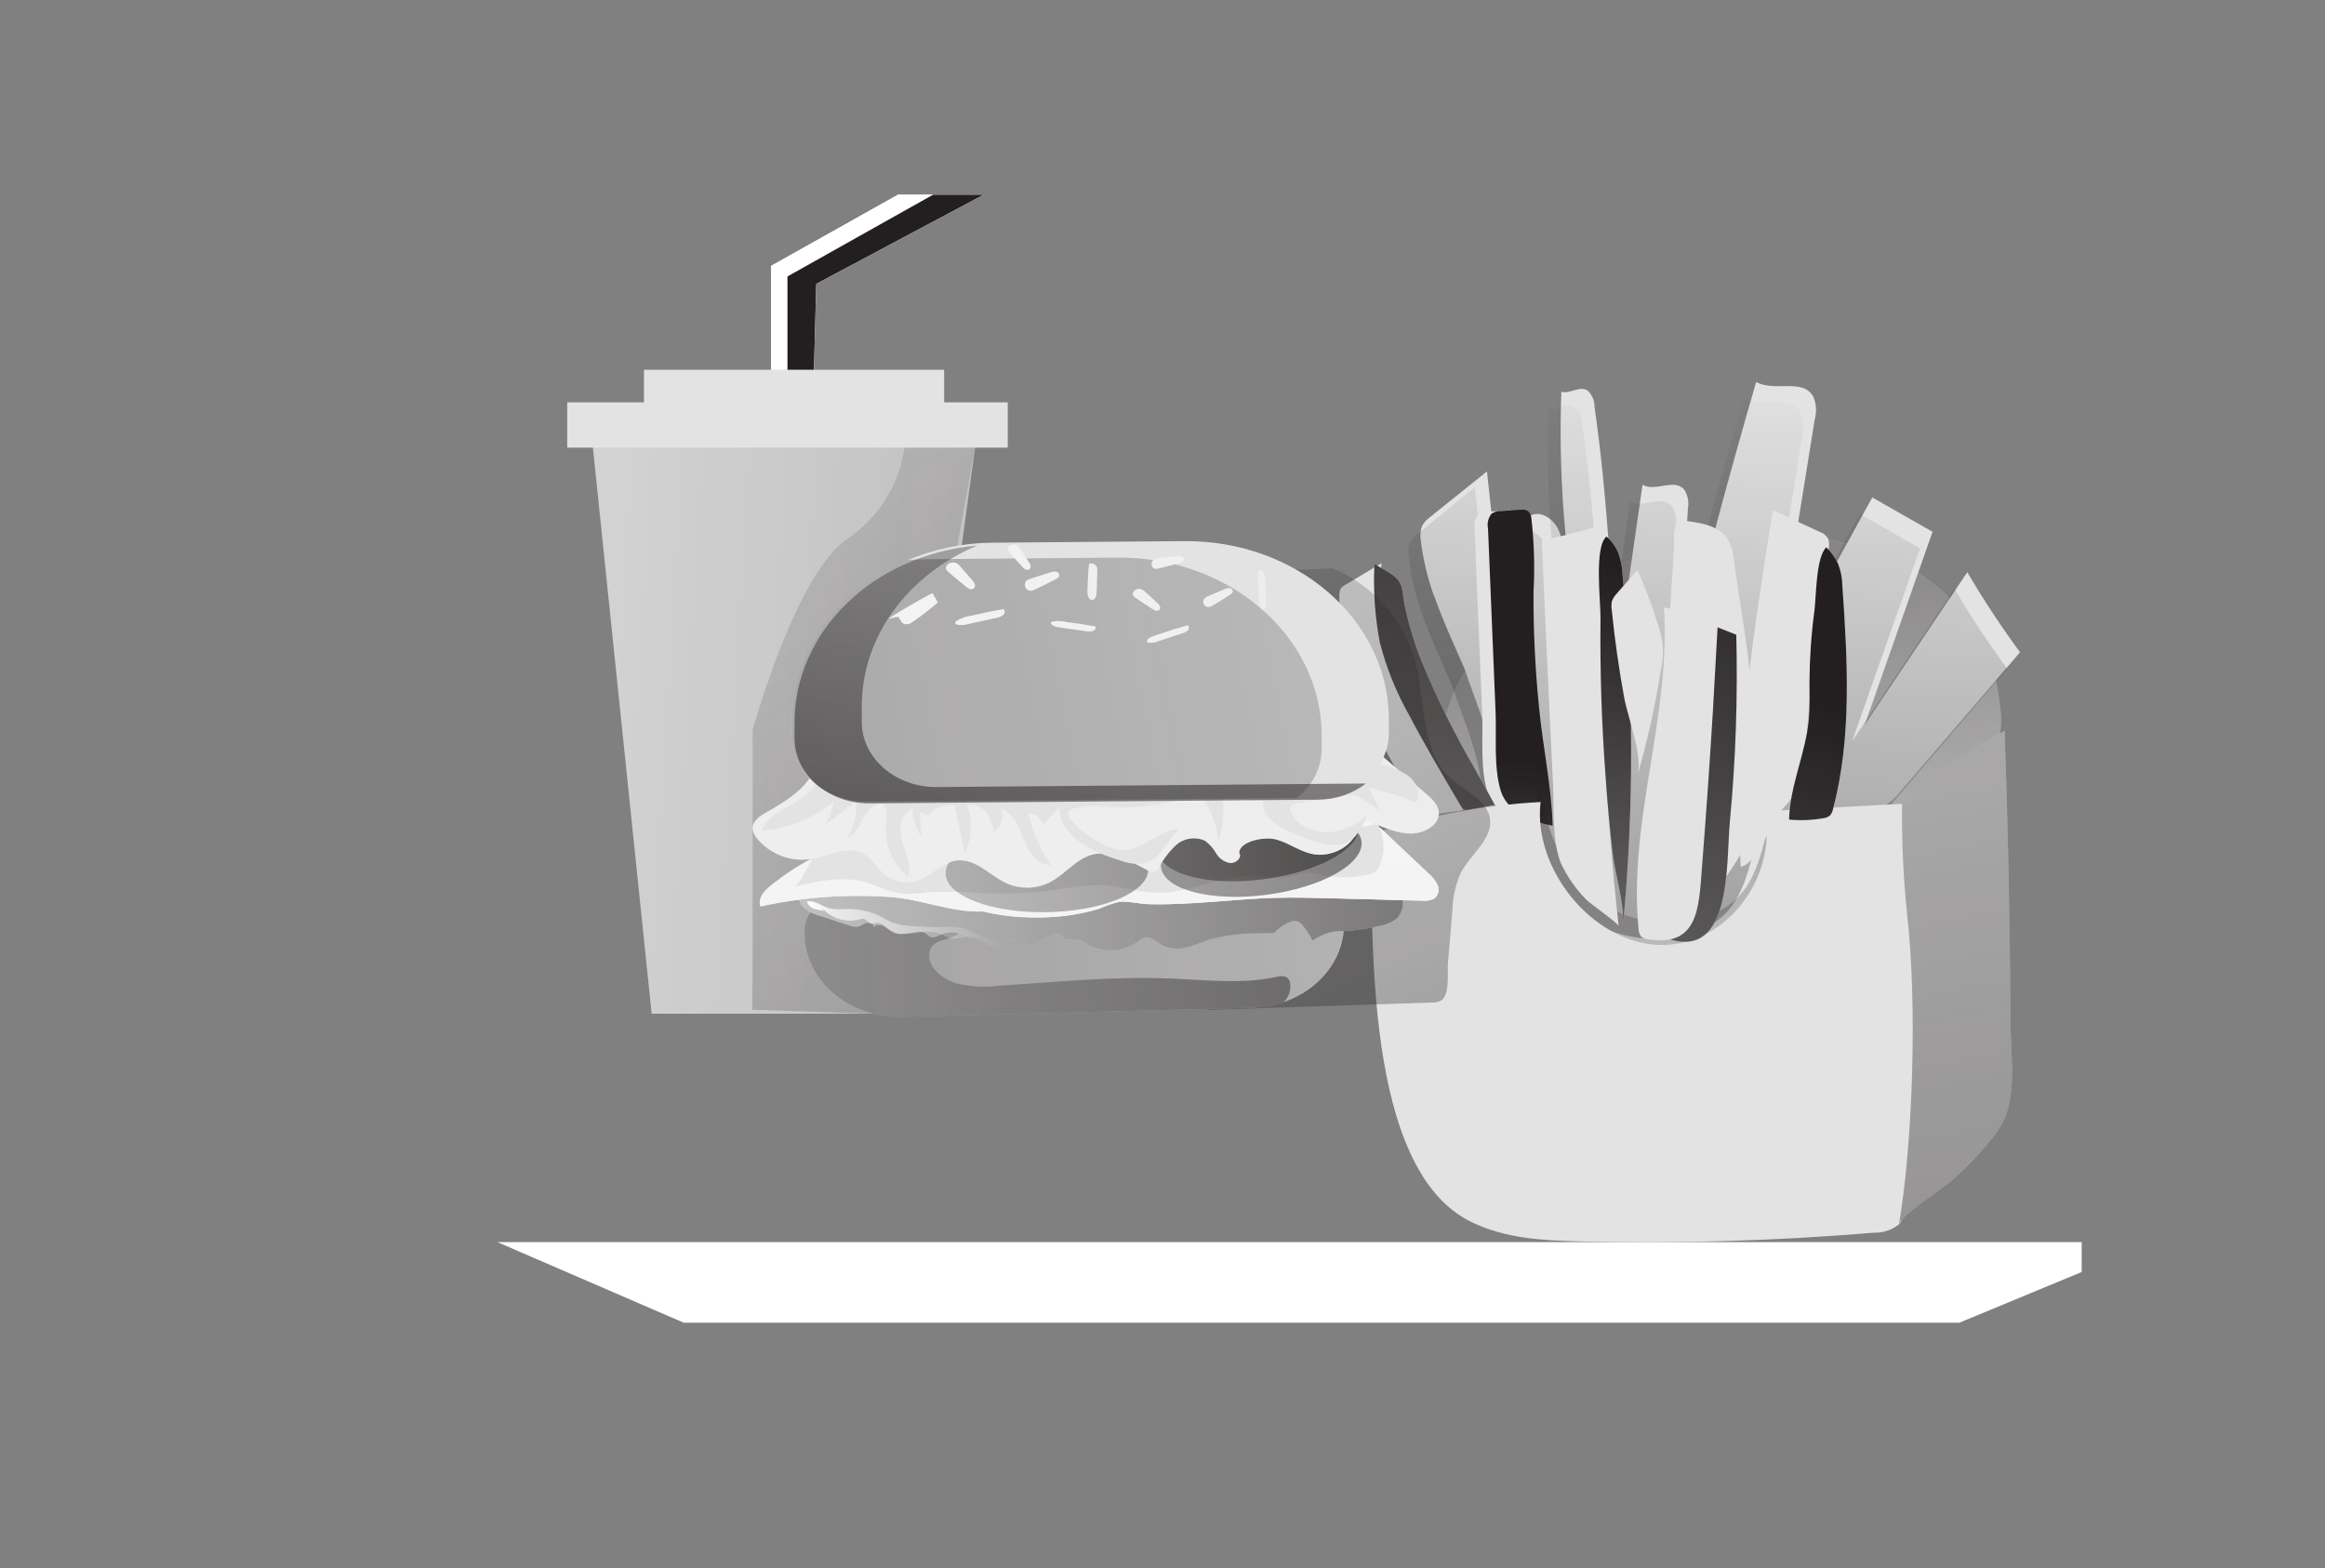 <svg width="430" height="290" viewBox="0 0 430 290" fill="none" xmlns="http://www.w3.org/2000/svg">
<rect x="0" y="0" width="430" height="290" fill="#808080" stroke="none"/>
<g clip-path="url(#clip0_590_6938)">
<path d="M398.323 229.726L375.55 239.166L362.371 244.626H126.456L113.823 239.166L92 229.726H398.323Z" fill="white"/>
<path d="M266.842 133.596C267.665 131.696 268.172 129.607 269.051 127.748C271.528 122.003 276.246 117.801 281.177 114.296C295.496 103.882 312.887 98.541 330.586 99.126C338.248 99.269 345.768 101.176 352.567 104.697C359.683 108.448 365.201 114.66 368.09 122.169C368.992 124.844 369.594 127.613 369.871 130.422C370.251 132.796 370.132 135.226 369.515 137.552C369.055 138.818 368.462 140.029 367.734 141.152L351.625 168.381C348.776 173.224 345.784 178.193 341.209 181.224C336.633 184.255 330.665 185.07 325.251 186.66C319.837 188.259 314.85 190.649 309.293 190.221C304.56 189.865 300.064 187.499 295.583 185.529C285.064 180.931 273.254 177.909 265.528 168.919C262.694 165.635 260.526 161.782 258.024 158.284C256.56 156.211 254.977 154.296 255.365 151.74C255.887 148.456 258.982 145.426 260.842 142.98C263.225 140.116 265.243 136.959 266.842 133.596Z" fill="#E3E3E3"/>
<path d="M266.842 133.596C267.665 131.696 268.172 129.607 269.051 127.748C271.528 122.003 276.246 117.801 281.177 114.296C295.496 103.882 312.887 98.541 330.586 99.126C338.248 99.269 345.768 101.176 352.567 104.697C359.683 108.448 365.201 114.66 368.09 122.169C368.992 124.844 369.594 127.613 369.871 130.422C370.251 132.796 370.132 135.226 369.515 137.552C369.055 138.818 368.462 140.029 367.734 141.152L351.625 168.381C348.776 173.224 345.784 178.193 341.209 181.224C336.633 184.255 330.665 185.07 325.251 186.66C319.837 188.259 314.85 190.649 309.293 190.221C304.56 189.865 300.064 187.499 295.583 185.529C285.064 180.931 273.254 177.909 265.528 168.919C262.694 165.635 260.526 161.782 258.024 158.284C256.56 156.211 254.977 154.296 255.365 151.74C255.887 148.456 258.982 145.426 260.842 142.98C263.225 140.116 265.243 136.959 266.842 133.596Z" fill="url(#paint0_linear_590_6938)"/>
<path d="M265.234 110.181C266.833 114.755 268.914 119.21 270.846 123.649C272.738 129.276 274.835 133.936 275.983 139.776C276.434 142.126 276.276 143.353 278.413 144.706C280.954 146.304 284.049 144.31 285.062 148.219C286.764 154.692 289.265 161.434 294.371 165.715C298.352 168.912 303.323 170.629 308.429 170.566C313.495 170.566 318.679 169.141 321.956 165.367C324.442 162.495 325.59 158.601 326.532 154.732C326.642 153.893 326.999 153.11 327.569 152.484C328.186 152.049 328.914 151.812 329.666 151.796L344.524 149.984C346.059 149.905 347.555 149.509 348.925 148.813C349.882 148.156 350.729 147.349 351.442 146.431L373.597 120.627C370.091 115.863 366.838 110.925 363.845 105.829L344.864 134.079L357.418 98.351L346.273 91.997L327.917 125.359L335.642 77.493C336.014 76.124 335.919 74.675 335.373 73.37C333.434 69.849 328.194 72.563 324.798 70.632C319.534 88.737 314.658 107.008 310.17 125.422L312.181 93.991C312.395 92.804 312.149 91.578 311.5 90.565C309.648 88.373 306.181 91.032 303.782 89.663L298.891 123.61C298.052 107.483 297.205 91.325 294.901 75.237C294.925 74.074 294.434 72.95 293.556 72.183C292.067 71.32 290.389 72.911 288.767 72.452C288.118 89.876 289.772 107.317 293.698 124.306C291.64 117.406 290.207 110.332 289.416 103.178C289.337 101.271 288.885 99.396 288.086 97.663C287.152 95.985 285.236 94.656 283.55 95.162C281.326 95.827 280.97 98.882 280.994 101.358L281.191 130.011C278.532 115.784 276.474 101.509 275.009 87.186L264.513 95.606C263.88 96.049 263.366 96.626 262.994 97.307C262.693 98.161 262.622 99.079 262.78 99.966C263.192 103.455 264.007 106.882 265.202 110.189L265.234 110.181Z" fill="#E3E3E3"/>
<path d="M262.907 113.251C264.506 117.824 266.587 122.279 268.519 126.719C270.411 132.345 272.508 137.006 273.656 142.846C274.107 145.196 273.949 146.422 276.086 147.775C278.627 149.374 281.722 147.364 282.735 151.289C284.421 157.762 286.938 164.504 292.044 168.785C296.033 171.973 300.996 173.675 306.102 173.596C311.152 173.596 316.352 172.171 319.629 168.397C322.107 165.524 323.263 161.631 324.205 157.762C324.315 156.931 324.68 156.147 325.242 155.53C325.851 155.095 326.579 154.858 327.331 154.842L342.189 153.03C343.724 152.95 345.228 152.555 346.606 151.858C347.563 151.202 348.41 150.395 349.123 149.477L371.215 123.656C367.708 118.901 364.455 113.963 361.463 108.859L342.537 137.109L355.107 101.421L343.962 95.051L325.598 128.42L333.339 80.554C333.711 79.185 333.608 77.737 333.062 76.431C331.131 72.91 325.891 75.624 322.503 73.693C317.239 91.798 312.363 110.07 307.875 128.483L309.87 97.053C310.091 95.866 309.854 94.639 309.189 93.626C307.352 91.434 303.87 94.093 301.487 92.724L296.595 126.671C295.756 110.544 294.909 94.386 292.606 78.299C292.606 77.128 292.083 76.012 291.181 75.252C289.693 74.39 288.015 75.98 286.392 75.521C285.743 92.946 287.397 110.378 291.316 127.376C289.313 120.428 287.92 113.314 287.168 106.113C287.081 104.206 286.63 102.331 285.838 100.598C284.904 98.92 282.988 97.591 281.302 98.097C279.078 98.762 278.722 101.816 278.738 104.293L278.936 132.93C276.276 118.75 274.218 104.475 272.762 90.121L262.281 98.659C261.64 99.094 261.118 99.68 260.754 100.36C260.461 101.215 260.397 102.133 260.556 103.019C260.952 106.509 261.751 109.935 262.923 113.243L262.907 113.251Z" fill="url(#paint1_linear_590_6938)"/>
<path d="M272.73 97.804C272.556 96.863 272.802 95.897 273.395 95.145C273.91 94.789 274.535 94.607 275.16 94.639L278.762 94.41C279.284 94.315 279.823 94.433 280.25 94.742C280.559 95.114 280.741 95.581 280.757 96.071C281.263 100.518 281.398 104.997 281.152 109.46C281.105 116.622 281.437 123.783 282.15 130.905C282.839 138.137 284.493 145.647 284.675 152.832C281.034 152.167 276.379 150.489 275.058 146.359C273.728 141.975 274.313 136.444 274.123 131.973L272.715 97.804H272.73Z" fill="#E3E3E3"/>
<path d="M275.185 97.67C275.018 96.729 275.256 95.763 275.85 95.012C276.372 94.656 276.989 94.474 277.615 94.505L281.232 94.276C281.754 94.181 282.285 94.307 282.712 94.624C283.029 94.996 283.211 95.463 283.235 95.953C283.733 100.4 283.868 104.879 283.623 109.342C283.575 116.496 283.915 123.657 284.636 130.779C285.316 138.011 286.963 145.521 287.153 152.706C283.512 152.041 278.857 150.363 277.551 146.241C276.222 141.857 276.791 136.31 276.609 131.839L275.2 97.67H275.185Z" fill="url(#paint2_linear_590_6938)"/>
<path d="M253.562 154.336C263.694 150.909 274.245 148.891 284.923 148.33C283.498 160.816 294.564 174.253 306.683 174.759C318.802 175.266 328.831 162.684 326.393 150.039L357.445 148.353C360.184 156.235 359.306 164.63 358.403 172.654L352.815 221.676C352.815 223.393 352.253 225.062 351.216 226.439C349.894 227.492 348.24 228.038 346.546 227.982C328.443 229.494 310.269 230.032 292.111 229.589C285.343 229.415 278.345 229.066 272.029 225.957C252.161 216.184 253.902 172.67 253.554 154.336H253.562Z" fill="#E3E3E3"/>
<path d="M351.215 226.415C353.779 211.341 354.602 185.821 352.742 169.402C352.022 162.502 351.697 155.57 351.785 148.638C357.634 143.51 363.99 138.984 370.75 135.13C371.368 152.919 371.732 170.692 371.827 188.448C371.827 195.934 373.465 203.99 369.064 209.719C366.721 212.757 364.101 215.567 361.244 218.122C359.597 219.681 351.777 224.532 351.215 226.415Z" fill="#E3E3E3"/>
<path d="M351.215 226.415C353.779 211.341 354.602 185.821 352.742 169.402C352.022 162.502 351.697 155.57 351.785 148.638C357.634 143.51 363.99 138.984 370.75 135.13C371.368 152.919 371.732 170.692 371.827 188.448C371.827 195.934 373.465 203.99 369.064 209.719C366.721 212.757 364.101 215.567 361.244 218.122C359.597 219.681 351.777 224.532 351.215 226.415Z" fill="url(#paint3_linear_590_6938)"/>
<path d="M320.689 103.596C320.594 102.322 320.254 101.072 319.692 99.925C318.244 97.44 315.077 96.783 312.418 96.427C311.784 96.277 311.12 96.332 310.526 96.601C309.726 97.092 309.592 98.247 309.584 99.26C309.616 103.984 309.996 108.7 310.716 113.369C312.441 126.291 314.563 139.189 316.684 152.072C317.08 155.49 317.974 158.83 319.344 161.987C321.695 158.687 323.642 155.11 325.146 151.352C325.922 149.571 326.42 147.688 326.626 145.757C327.093 139.909 324.243 133.642 323.871 127.676C323.349 119.676 321.726 111.549 320.689 103.596Z" fill="#E3E3E3"/>
<path d="M338.153 101.644C338.375 100.94 338.335 100.18 338.05 99.5C337.662 98.962 337.124 98.558 336.491 98.345L327.871 94.356C324.562 115.413 320.731 138.511 321.942 160.288C325.037 159.813 327.633 151.956 329.858 149.376C332.525 146.622 334.013 142.943 334.006 139.113C334.623 126.555 336.008 114.036 338.153 101.644Z" fill="#E3E3E3"/>
<path d="M339.949 104.277C340.448 105.551 340.717 106.897 340.733 108.265C341.714 122.24 342.498 136.507 339.007 149.643C338.928 150.07 338.738 150.474 338.461 150.814C338.081 151.123 337.614 151.305 337.131 151.336C335.065 151.692 332.968 151.779 330.878 151.574C331.052 145.164 333.949 139.38 334.535 133.041C334.749 130.691 334.654 128.293 334.654 125.912C334.693 121.575 334.994 117.247 335.572 112.95C335.928 110.093 335.841 103.138 337.757 101.223C338.683 102.085 339.427 103.13 339.949 104.277Z" fill="#E3E3E3"/>
<path d="M339.949 104.277C340.448 105.551 340.717 106.897 340.733 108.265C341.714 122.24 342.498 136.507 339.007 149.643C338.928 150.07 338.738 150.474 338.461 150.814C338.081 151.123 337.614 151.305 337.131 151.336C335.065 151.692 332.968 151.779 330.878 151.574C331.052 145.164 333.949 139.38 334.535 133.041C334.749 130.691 334.654 128.293 334.654 125.912C334.693 121.575 334.994 117.247 335.572 112.95C335.928 110.093 335.841 103.138 337.757 101.223C338.683 102.085 339.427 103.13 339.949 104.277Z" fill="url(#paint4_linear_590_6938)"/>
<path d="M321.117 117.391L316.264 115.46C313.446 127.868 310.628 140.284 308.349 152.857C307.256 158.95 306.275 165.186 306.924 171.469C306.94 171.975 307.082 172.466 307.351 172.893C307.676 173.265 308.111 173.526 308.586 173.653C320.357 177.499 319.225 159.583 319.921 152.129C321.014 140.584 321.409 128.984 321.117 117.391Z" fill="#E3E3E3"/>
<path d="M321.117 117.391L316.264 115.46C313.446 127.868 310.628 140.284 308.349 152.857C307.256 158.95 306.275 165.186 306.924 171.469C306.94 171.975 307.082 172.466 307.351 172.893C307.676 173.265 308.111 173.526 308.586 173.653C320.357 177.499 319.225 159.583 319.921 152.129C321.014 140.584 321.409 128.984 321.117 117.391Z" fill="url(#paint5_linear_590_6938)"/>
<path d="M317.74 114.582L307.75 112.319C309.08 132.466 301.101 151.631 303.041 171.778C303.041 172.276 303.199 172.767 303.492 173.171C303.832 173.495 304.275 173.685 304.742 173.717C314.051 175.204 314.186 168.027 314.756 160.636C315.523 150.887 316.212 141.107 316.806 131.295C317.107 125.732 317.415 120.161 317.74 114.582Z" fill="#E3E3E3"/>
<path d="M257.587 141.177C252.268 131.507 247.677 120.951 247.708 110.197C247.677 109.77 247.748 109.343 247.922 108.947C248.151 108.599 248.476 108.314 248.856 108.14L255.505 104.152C254.785 111.819 256.597 119.772 259.494 127.163C262.605 134.498 266.223 141.604 270.331 148.433C270.56 148.821 270.766 149.296 270.56 149.644C270.355 149.889 270.038 150.016 269.721 149.992C267.576 150.166 263.642 151.321 261.663 149.675C259.684 148.029 258.814 143.424 257.595 141.177H257.587Z" fill="#E3E3E3"/>
<path d="M254.193 104.279C253.955 109.153 254.288 114.028 255.19 118.823C256.409 123.531 258.238 128.058 260.628 132.291C263.62 137.981 266.905 143.512 270.174 149.059C270.317 149.344 270.538 149.581 270.815 149.747C271.061 149.819 271.314 149.819 271.56 149.747L276.483 148.893L272.676 142.016C268.971 135.638 265.694 129.023 262.876 122.202C261.538 118.799 260.486 115.278 259.734 111.701C259.457 110.269 259.52 108.417 258.546 107.231C257.573 106.044 255.42 105.118 254.185 104.263L254.193 104.279Z" fill="#E3E3E3"/>
<path d="M254.193 104.279C253.955 109.153 254.288 114.028 255.19 118.823C256.409 123.531 258.238 128.058 260.628 132.291C263.62 137.981 266.905 143.512 270.174 149.059C270.317 149.344 270.538 149.581 270.815 149.747C271.061 149.819 271.314 149.819 271.56 149.747L276.483 148.893L272.676 142.016C268.971 135.638 265.694 129.023 262.876 122.202C261.538 118.799 260.486 115.278 259.734 111.701C259.457 110.269 259.52 108.417 258.546 107.231C257.573 106.044 255.42 105.118 254.185 104.263L254.193 104.279Z" fill="url(#paint6_linear_590_6938)"/>
<path d="M287.246 145.497C286.502 130.312 285.797 115.127 285.133 99.95C288.552 99.261 291.94 98.407 295.264 97.394C296.064 100.765 296.357 104.239 296.143 107.697C295.945 128.943 297.022 150.182 299.373 171.302C299.373 170.795 294.053 167.116 293.333 166.34C291.425 164.402 289.858 162.154 288.702 159.693C287.001 155.507 287.452 149.786 287.238 145.497H287.246Z" fill="#E3E3E3"/>
<path d="M299.396 102.552C299.8 103.715 300.03 104.934 300.077 106.169C302.183 127.929 302.206 149.833 300.14 171.594C300.568 167.526 298.716 161.845 298.241 157.659C297.679 152.816 297.235 147.981 296.911 143.138C296.198 133.461 295.898 123.791 296.008 114.137C296.008 111.051 294.837 101.096 297.109 99.229C298.154 100.107 298.937 101.255 299.396 102.536V102.552Z" fill="#E3E3E3"/>
<path d="M299.396 102.552C299.8 103.715 300.03 104.934 300.077 106.169C302.183 127.929 302.206 149.833 300.14 171.594C300.568 167.526 298.716 161.845 298.241 157.659C297.679 152.816 297.235 147.981 296.911 143.138C296.198 133.461 295.898 123.791 296.008 114.137C296.008 111.051 294.837 101.096 297.109 99.229C298.154 100.107 298.937 101.255 299.396 102.536V102.552Z" fill="url(#paint7_linear_590_6938)"/>
<path d="M298.109 113.015C297.998 112.421 297.998 111.812 298.109 111.218C298.314 110.665 298.631 110.166 299.043 109.739L302.834 105.418C304.346 108.789 305.644 112.255 306.721 115.792C307.14 117.035 307.417 118.316 307.544 119.622C307.599 121.165 307.457 122.716 307.116 124.22C306.087 130.74 304.647 137.189 302.795 143.527C303.934 139.872 301.109 132.892 300.412 129.157C299.423 123.784 298.655 118.403 298.109 113.015Z" fill="#E3E3E3"/>
<path d="M292.137 200.176C292.987 199.698 293.245 198.547 292.715 197.607C292.185 196.667 291.066 196.292 290.217 196.771C289.368 197.249 289.109 198.4 289.64 199.34C290.17 200.28 291.288 200.655 292.137 200.176Z" fill="#E3E3E3"/>
<path d="M305.806 198.819C306.656 198.341 306.914 197.19 306.384 196.25C305.854 195.31 304.735 194.935 303.886 195.414C303.037 195.893 302.778 197.043 303.309 197.983C303.839 198.924 304.957 199.298 305.806 198.819Z" fill="#E3E3E3"/>
<path d="M174.618 68.385H119.099V76.767H174.618V68.385Z" fill="#E3E3E3"/>
<path d="M166.168 187.485H120.526L108.97 76.171H181.219L166.168 187.485Z" fill="#E3E3E3"/>
<path d="M166.168 187.485H120.526L108.97 76.171H181.219L166.168 187.485Z" fill="url(#paint8_linear_590_6938)"/>
<path d="M139.191 176.951V135.002C139.191 135.002 147.205 105.867 156.799 99.599C162.56 95.689 166.379 89.513 167.311 82.618H180.333L161.536 187.492L139.144 186.746L139.191 176.944V176.951Z" fill="url(#paint9_linear_590_6938)"/>
<path d="M186.378 74.402H104.906V82.784H186.378V74.402Z" fill="#E3E3E3"/>
<path d="M142.62 68.384V49.17L183.465 26.257L188.493 32.506L150.958 52.499L150.535 68.384H142.62Z" fill="white"/>
<path d="M188.493 32.506L150.958 52.499L150.535 68.384H142.62V49.17L183.465 26.257L185.48 28.761L188.493 32.506Z" fill="white"/>
<path d="M188.493 32.506L150.958 52.499L150.535 68.384L145.639 68.385V51.126L185.48 28.761L188.493 32.506Z" fill="url(#paint10_linear_590_6938)"/>
<path d="M246.451 105.097C253.844 108.188 259.46 114.443 261.726 122.132C263.391 128.215 262.836 137.482 267.019 142.62C269.628 145.831 274.947 147.403 275.555 151.379C276.13 155.117 272.06 157.918 270.223 161.299C269.206 163.545 268.657 165.969 268.611 168.433C268.333 171.65 268.069 174.873 267.792 178.089C267.66 179.754 268.182 183.638 266.682 184.939C266.14 185.289 265.492 185.447 264.852 185.408L223.597 186.762C220.168 172.336 218.536 157.654 217.267 142.957C216.322 132.158 215.781 120.553 221.965 111.352C223.286 109.225 225.13 107.475 227.317 106.26C231.182 104.298 235.906 104.76 240.273 105.375" fill="url(#paint11_linear_590_6938)"/>
<path d="M155.01 166.213L241.952 163.908C245.494 163.822 248.46 166.259 248.56 169.377V170.486C248.85 179 241.232 186.114 231.54 186.378L166.883 188.056C157.203 188.313 149.123 181.609 148.812 173.095V171.986C148.667 168.914 151.455 166.312 155.01 166.213Z" fill="#E3E3E3"/>
<path d="M248.561 170.487C248.785 177.145 244.121 183.037 237.368 185.335C235.492 185.976 233.523 186.326 231.541 186.379L166.884 188.056C157.204 188.321 149.124 181.617 148.813 173.109V172C148.714 168.882 151.489 166.286 155.044 166.194L241.98 163.869C245.502 163.816 248.462 166.253 248.561 169.371V170.487Z" fill="url(#paint12_linear_590_6938)"/>
<path d="M238.616 182.007C238.768 183.242 238.318 184.477 237.42 185.335C235.543 185.976 233.575 186.326 231.592 186.379L166.896 188.057C157.216 188.321 149.136 181.617 148.825 173.11V172C148.726 168.882 151.501 166.287 155.056 166.194L173.397 165.692C177.282 166.881 181.603 169.655 177.315 172.647C175.148 174.18 171.851 173.565 171.851 176.742C171.851 179.107 174.362 181.062 176.714 181.815C179.37 182.482 182.132 182.647 184.854 182.304C195.3 181.617 205.746 180.553 216.218 180.963C222.878 181.221 229.637 182.073 236.098 180.666C236.667 180.481 237.281 180.481 237.849 180.666C238.318 180.956 238.609 181.458 238.629 182.007H238.616Z" fill="url(#paint13_linear_590_6938)"/>
<path d="M151.47 161.218C150.776 160.763 149.864 160.835 149.25 161.397C148.735 161.938 148.384 162.619 148.226 163.352C147.803 164.759 147.413 166.37 148.338 167.579C149.164 168.438 150.221 169.025 151.377 169.29L156.927 171.119C157.449 171.337 158.018 171.43 158.579 171.377C159.2 171.278 159.689 170.842 160.29 170.69C160.892 170.538 161.757 170.934 161.559 171.456C161.995 170.901 162.979 171.02 163.614 171.39C164.189 171.846 164.803 172.242 165.444 172.586C167.241 173.226 169.52 171.641 171.106 172.586C171.529 172.843 171.853 173.24 172.342 173.352C172.831 173.464 173.551 173.061 174.132 172.81C176.266 171.846 178.77 173.022 180.885 174.019C182.999 175.016 185.932 175.73 187.545 174.164L186.435 173.801C187.994 173.603 189.56 174.171 190.63 175.32C191.813 174.21 193.227 173.365 194.773 172.856C195.123 172.711 195.513 172.678 195.883 172.757C196.385 172.936 196.616 173.471 197.092 173.675C197.568 173.88 198.301 173.675 198.915 173.675C199.728 173.801 200.494 174.138 201.135 174.653C204.036 176.265 207.591 176.099 210.326 174.217C210.729 173.847 211.211 173.563 211.733 173.398C212.989 173.134 213.953 174.276 215.063 174.871C216.457 175.512 218.036 175.624 219.503 175.195C221.003 174.838 222.377 174.184 223.831 173.728C226.929 172.929 230.121 172.553 233.325 172.619L235.671 172.553C236.516 171.615 237.574 170.895 238.756 170.446C239.199 170.3 239.675 170.3 240.124 170.446C240.421 170.591 240.672 170.802 240.87 171.066C241.61 171.952 242.238 172.929 242.734 173.973C243.903 173.147 245.231 172.572 246.632 172.288C247.273 172.222 247.914 172.196 248.554 172.209C250.623 172.103 252.671 171.806 254.679 171.331C255.954 171.172 257.17 170.703 258.221 169.963C259.146 169.085 259.595 167.817 259.417 166.555C259.212 165.327 258.809 164.138 258.227 163.035C257.824 161.747 256.873 160.703 255.631 160.175C255.036 160.036 254.428 160.003 253.82 160.062C251.647 160.208 249.493 160.492 247.359 160.928C247.517 160.294 246.889 159.686 246.183 159.508C245.462 159.382 244.722 159.415 244.015 159.607L240.593 160.274C240.282 160.353 239.959 160.373 239.642 160.34C239.245 160.234 238.868 160.056 238.532 159.818C236.563 158.741 234.131 158.999 232.427 160.459C228.951 159.21 225.198 158.913 221.571 159.613C218.116 160.234 214.786 161.324 211.324 161.833C205.331 162.718 199.213 161.833 193.141 161.833C185.635 161.833 177.945 163.121 170.73 161.291C167.776 160.545 164.744 159.27 161.757 159.924L163.27 160.69C161.612 160.631 159.96 160.987 158.473 161.734C158.473 161.146 157.905 160.677 157.363 160.393C155.54 159.481 153.023 159.349 151.503 160.617C151.358 160.776 151.146 161.35 151.483 161.218H151.47Z" fill="#E3E3E3"/>
<path d="M151.47 161.218C150.776 160.763 149.864 160.835 149.25 161.397C148.735 161.938 148.384 162.619 148.226 163.352C147.803 164.759 147.413 166.37 148.338 167.579C149.164 168.438 150.221 169.025 151.377 169.29L156.927 171.119C157.449 171.337 158.018 171.43 158.579 171.377C159.2 171.278 159.689 170.842 160.29 170.69C160.892 170.538 161.757 170.934 161.559 171.456C161.995 170.901 162.979 171.02 163.614 171.39C164.189 171.846 164.803 172.242 165.444 172.586C167.241 173.226 169.52 171.641 171.106 172.586C171.529 172.843 171.853 173.24 172.342 173.352C172.831 173.464 173.551 173.061 174.132 172.81C176.266 171.846 178.77 173.022 180.885 174.019C182.999 175.016 185.932 175.73 187.545 174.164L186.435 173.801C187.994 173.603 189.56 174.171 190.63 175.32C191.813 174.21 193.227 173.365 194.773 172.856C195.123 172.711 195.513 172.678 195.883 172.757C196.385 172.936 196.616 173.471 197.092 173.675C197.568 173.88 198.301 173.675 198.915 173.675C199.728 173.801 200.494 174.138 201.135 174.653C204.036 176.265 207.591 176.099 210.326 174.217C210.729 173.847 211.211 173.563 211.733 173.398C212.989 173.134 213.953 174.276 215.063 174.871C216.457 175.512 218.036 175.624 219.503 175.195C221.003 174.838 222.377 174.184 223.831 173.728C226.929 172.929 230.121 172.553 233.325 172.619L235.671 172.553C236.516 171.615 237.574 170.895 238.756 170.446C239.199 170.3 239.675 170.3 240.124 170.446C240.421 170.591 240.672 170.802 240.87 171.066C241.61 171.952 242.238 172.929 242.734 173.973C243.903 173.147 245.231 172.572 246.632 172.288C247.273 172.222 247.914 172.196 248.554 172.209C250.623 172.103 252.671 171.806 254.679 171.331C255.954 171.172 257.17 170.703 258.221 169.963C259.146 169.085 259.595 167.817 259.417 166.555C259.212 165.327 258.809 164.138 258.227 163.035C257.824 161.747 256.873 160.703 255.631 160.175C255.036 160.036 254.428 160.003 253.82 160.062C251.647 160.208 249.493 160.492 247.359 160.928C247.517 160.294 246.889 159.686 246.183 159.508C245.462 159.382 244.722 159.415 244.015 159.607L240.593 160.274C240.282 160.353 239.959 160.373 239.642 160.34C239.245 160.234 238.868 160.056 238.532 159.818C236.563 158.741 234.131 158.999 232.427 160.459C228.951 159.21 225.198 158.913 221.571 159.613C218.116 160.234 214.786 161.324 211.324 161.833C205.331 162.718 199.213 161.833 193.141 161.833C185.635 161.833 177.945 163.121 170.73 161.291C167.776 160.545 164.744 159.27 161.757 159.924L163.27 160.69C161.612 160.631 159.96 160.987 158.473 161.734C158.473 161.146 157.905 160.677 157.363 160.393C155.54 159.481 153.023 159.349 151.503 160.617C151.358 160.776 151.146 161.35 151.483 161.218H151.47Z" fill="url(#paint14_linear_590_6938)"/>
<path d="M255.899 153.703L264.125 161.471C264.885 162.085 265.499 162.871 265.915 163.756C266.299 164.674 265.955 165.731 265.116 166.266C264.455 166.55 263.735 166.656 263.015 166.577L246.451 166.134C242.896 166.048 239.355 165.943 235.814 166.048C228.096 166.273 220.426 167.402 212.702 167.224C210.905 167.224 208.625 166.603 206.888 166.801C205.606 167.145 204.351 167.587 203.135 168.122C199.706 169.113 196.158 169.635 192.59 169.674C182.243 169.906 173.72 166.722 173.641 162.561C173.562 158.4 181.814 154.793 192.161 154.615C202.507 154.437 211.03 157.567 211.11 161.729C211.162 163.657 209.398 165.467 206.445 166.867C198.55 167.686 189.795 168.208 181.886 168.565C176.046 168.822 170.588 166.345 164.754 165.903C156.68 165.328 148.56 165.91 140.652 167.633C140.011 165.989 141.676 164.404 143.195 163.294C146.79 160.454 150.8 158.175 155.088 156.544C158.537 155.507 162.078 154.806 165.666 154.456C186.591 151.762 207.608 149.054 228.757 149.126C238.238 149.205 249.431 147.561 255.899 153.697V153.703Z" fill="#E3E3E3"/>
<path d="M255.899 153.703L264.125 161.471C264.885 162.085 265.499 162.871 265.915 163.756C266.299 164.674 265.955 165.731 265.116 166.266C264.455 166.55 263.735 166.656 263.015 166.577L246.451 166.134C242.896 166.048 239.355 165.943 235.814 166.048C228.096 166.273 220.426 167.402 212.702 167.224C210.905 167.224 208.625 166.603 206.888 166.801C205.606 167.145 204.351 167.587 203.135 168.122C199.706 169.113 196.158 169.635 192.59 169.674C182.243 169.906 173.72 166.722 173.641 162.561C173.562 158.4 181.814 154.793 192.161 154.615C202.507 154.437 211.03 157.567 211.11 161.729C211.162 163.657 209.398 165.467 206.445 166.867C198.55 167.686 189.795 168.208 181.886 168.565C176.046 168.822 170.588 166.345 164.754 165.903C156.68 165.328 148.56 165.91 140.652 167.633C140.011 165.989 141.676 164.404 143.195 163.294C146.79 160.454 150.8 158.175 155.088 156.544C158.537 155.507 162.078 154.806 165.666 154.456C186.591 151.762 207.608 149.054 228.757 149.126C238.238 149.205 249.431 147.561 255.899 153.697V153.703Z" fill="#E3E3E3"/>
<path d="M255.899 153.703L264.125 161.471C264.885 162.085 265.499 162.871 265.915 163.756C266.299 164.674 265.955 165.731 265.116 166.266C264.455 166.55 263.735 166.656 263.015 166.577L246.451 166.134C242.896 166.048 239.355 165.943 235.814 166.048C228.096 166.273 220.426 167.402 212.702 167.224C210.905 167.224 208.625 166.603 206.888 166.801C205.606 167.145 204.351 167.587 203.135 168.122C199.706 169.113 196.158 169.635 192.59 169.674C182.243 169.906 173.72 166.722 173.641 162.561C173.562 158.4 181.814 154.793 192.161 154.615C202.507 154.437 211.03 157.567 211.11 161.729C211.162 163.657 209.398 165.467 206.445 166.867C198.55 167.686 189.795 168.208 181.886 168.565C176.046 168.822 170.588 166.345 164.754 165.903C156.68 165.328 148.56 165.91 140.652 167.633C140.011 165.989 141.676 164.404 143.195 163.294C146.79 160.454 150.8 158.175 155.088 156.544C158.537 155.507 162.078 154.806 165.666 154.456C186.591 151.762 207.608 149.054 228.757 149.126C238.238 149.205 249.431 147.561 255.899 153.697V153.703Z" fill="url(#paint15_linear_590_6938)"/>
<path d="M146.863 163.994C151.079 162.984 155.578 161.986 159.76 163.083C162.258 163.737 164.511 165.11 167.101 165.302C168.647 165.342 170.2 165.242 171.732 165.005C175.115 164.833 178.505 164.899 181.881 165.196C186.479 165.381 191.078 165.157 195.637 164.509C198.458 163.961 201.326 163.697 204.193 163.71C207.391 163.902 210.463 164.985 213.674 165.097C219.581 165.309 225.085 162.191 231.011 162.059C233.865 161.993 236.792 162.627 239.548 161.947C240.294 161.696 241.074 161.53 241.853 161.445C242.58 161.464 243.307 161.57 244.007 161.775C246.934 162.422 249.96 162.422 252.887 161.775C253.356 161.702 253.799 161.537 254.209 161.299C254.678 160.956 255.035 160.474 255.22 159.925C256.25 157.462 256.085 154.655 254.764 152.336C243.109 155.064 230.826 154.258 218.762 154.311C199.892 154.41 181.015 156.709 162.145 155.275C159.291 155.064 154.006 154.252 151.779 156.385C151.065 157.297 150.444 158.287 149.936 159.324C149.48 160.157 147.729 163.796 146.863 163.994Z" fill="#E3E3E3"/>
<path d="M234.243 165.485C244.479 164.147 252.339 159.711 251.798 155.577C251.257 151.442 242.521 149.175 232.285 150.514C222.049 151.852 214.19 156.288 214.731 160.422C215.271 164.556 224.008 166.823 234.243 165.485Z" fill="url(#paint16_linear_590_6938)"/>
<path d="M233.722 162.61C243.958 161.271 251.817 156.835 251.276 152.701C250.735 148.567 241.999 146.3 231.763 147.638C221.527 148.976 213.668 153.412 214.209 157.547C214.75 161.681 223.486 163.948 233.722 162.61Z" fill="url(#paint17_linear_590_6938)"/>
<path d="M193.777 168.702C204.123 168.485 212.44 164.936 212.352 160.775C212.265 156.614 203.807 153.416 193.461 153.633C183.115 153.849 174.798 157.398 174.885 161.56C174.972 165.721 183.43 168.919 193.777 168.702Z" fill="url(#paint18_linear_590_6938)"/>
<path d="M150.88 140.498C150.714 144.851 146.004 147.81 141.841 150.175C140.619 150.875 139.278 151.76 139.198 153.035C139.211 153.755 139.476 154.448 139.945 154.996C142.436 158.054 146.387 159.521 150.272 158.827C153.344 158.272 156.568 156.463 159.376 157.718C161.352 158.596 162.198 160.683 163.816 161.945C165.574 163.213 167.84 163.543 169.888 162.83C172.439 161.918 174.196 159.501 176.925 159.144C180.545 158.708 183.122 162.077 186.406 163.471C188.817 164.461 191.533 164.402 193.898 163.305C197.281 161.687 199.547 157.955 203.399 157.856C204.47 157.863 205.527 158.061 206.531 158.431C208.46 159.052 210.317 159.864 212.081 160.862C212.464 161.146 212.94 161.271 213.416 161.225C213.806 161.093 214.129 160.815 214.314 160.445C215.167 158.873 216.263 157.453 217.565 156.231C219.045 154.963 221.133 154.686 222.897 155.512C223.736 156.139 224.43 156.932 224.938 157.843C225.493 158.781 226.438 159.428 227.515 159.607C228.625 159.692 229.788 158.55 229.167 157.718C229.279 155.597 233.805 154.633 236.118 155.287C238.43 155.941 240.346 157.453 242.698 157.942C246.187 158.656 250.092 156.601 251.036 153.556C251.116 153.008 251.387 152.506 251.803 152.15C252.497 151.866 253.276 151.905 253.937 152.262C256.236 153.127 258.569 154.191 261.073 154.157C263.577 154.124 266.279 152.447 266.114 150.254C266.002 148.801 264.746 147.645 263.564 146.634L255.794 139.977C254.948 139.124 253.897 138.497 252.741 138.154C251.955 138.035 251.162 138.035 250.376 138.154C243.029 138.9 235.801 140.472 228.46 141.298C210.964 143.253 193.277 140.941 175.683 139.977C167.899 139.541 158.511 138.867 150.88 140.485V140.498Z" fill="#E3E3E3"/>
<path d="M150.88 140.498C150.714 144.851 146.004 147.81 141.841 150.175C140.619 150.875 139.278 151.76 139.198 153.035C139.211 153.755 139.476 154.448 139.945 154.996C142.436 158.054 146.387 159.521 150.272 158.827C153.344 158.272 156.568 156.463 159.376 157.718C161.352 158.596 162.198 160.683 163.816 161.945C165.574 163.213 167.84 163.543 169.888 162.83C172.439 161.918 174.196 159.501 176.925 159.144C180.545 158.708 183.122 162.077 186.406 163.471C188.817 164.461 191.533 164.402 193.898 163.305C197.281 161.687 199.547 157.955 203.399 157.856C204.47 157.863 205.527 158.061 206.531 158.431C208.46 159.052 210.317 159.864 212.081 160.862C212.464 161.146 212.94 161.271 213.416 161.225C213.806 161.093 214.129 160.815 214.314 160.445C215.167 158.873 216.263 157.453 217.565 156.231C219.045 154.963 221.133 154.686 222.897 155.512C223.736 156.139 224.43 156.932 224.938 157.843C225.493 158.781 226.438 159.428 227.515 159.607C228.625 159.692 229.788 158.55 229.167 157.718C229.279 155.597 233.805 154.633 236.118 155.287C238.43 155.941 240.346 157.453 242.698 157.942C246.187 158.656 250.092 156.601 251.036 153.556C251.116 153.008 251.387 152.506 251.803 152.15C252.497 151.866 253.276 151.905 253.937 152.262C256.236 153.127 258.569 154.191 261.073 154.157C263.577 154.124 266.279 152.447 266.114 150.254C266.002 148.801 264.746 147.645 263.564 146.634L255.794 139.977C254.948 139.124 253.897 138.497 252.741 138.154C251.955 138.035 251.162 138.035 250.376 138.154C243.029 138.9 235.801 140.472 228.46 141.298C210.964 143.253 193.277 140.941 175.683 139.977C167.899 139.541 158.511 138.867 150.88 140.485V140.498Z" fill="url(#paint19_linear_590_6938)"/>
<path d="M150.867 144.853C149.07 148.783 142.165 149.556 140.877 153.644C145.773 153.274 150.431 151.385 154.197 148.228C153.979 149.826 153.378 151.346 152.453 152.667L158.267 148.228C158.617 150.606 158.036 153.036 156.648 154.998C158.227 154.39 158.868 152.779 159.582 151.392C160.295 150.005 161.57 148.519 163.282 148.684C164.279 149.793 163.936 151.458 163.837 152.911C163.678 156.478 165.198 159.919 167.946 162.198C168.614 159.978 167.438 157.759 166.836 155.54C166.235 153.32 166.446 150.513 168.759 149.536C168.812 151.398 169.387 153.215 170.424 154.76L170.1 150.091L171.613 150.81C172.809 149.331 174.725 148.631 176.595 148.988L178.438 157.865C179.76 155.038 179.905 151.808 178.835 148.875C180.222 148.67 181.616 149.232 182.462 150.348C183.176 151.405 183.658 152.6 183.863 153.855C185.204 152.891 185.739 151.154 185.164 149.602C187.596 150.487 188.494 153.03 189.34 155.229C190.186 157.429 191.752 159.899 194.388 160.025C192.353 157.138 190.939 153.855 190.245 150.394C191.547 150.394 192.663 151.326 192.875 152.614L195.927 149.285C195.841 151.735 197.427 154.047 199.548 155.632C201.801 157.158 204.285 158.307 206.908 159.04C208.468 159.707 210.179 159.906 211.85 159.615C214.969 158.77 215.735 155.176 218.213 153.287C214.328 153.386 211.553 157.27 207.635 157.204C206.366 157.125 205.131 156.768 204.014 156.161C201.827 155.097 199.865 153.637 198.207 151.854C197.751 151.365 197.321 150.678 197.672 150.124C197.903 149.846 198.213 149.648 198.557 149.556C201.444 148.532 204.675 149.357 207.78 149.377C209.578 149.338 211.368 149.172 213.145 148.869C216.152 148.552 219.112 147.871 221.959 146.861C223.862 149.43 225.038 152.462 225.368 155.639C226.175 152.964 226.432 150.157 226.122 147.382C228.626 147.799 231.156 148.03 233.693 148.096C233.171 150.315 235.484 152.244 237.711 153.4C239.653 154.397 241.681 155.196 243.782 155.784C245.21 156.286 246.736 156.398 248.222 156.128C250.819 155.441 252.055 152.878 252.94 150.579C250.978 152.567 248.348 153.75 245.56 153.908C242.719 153.994 239.752 152.587 238.741 150.249C238.556 149.939 238.517 149.556 238.642 149.219C238.887 148.73 239.561 148.578 240.162 148.486L249.233 147.079C249.716 146.98 250.211 146.98 250.687 147.079C251.063 147.191 251.414 147.369 251.731 147.6L255.418 150.044L253.112 145.705C256.118 146.293 259.051 147.211 261.859 148.446C262.903 146.814 262.005 144.648 260.386 143.419C258.622 142.283 256.64 141.524 254.572 141.2C249.973 143.855 244.483 144.998 239.032 145.784C220.968 148.38 202.528 147.396 184.279 146.194C178.498 145.969 172.743 145.242 167.081 144.027C164.815 143.353 162.495 142.865 160.157 142.574C157.791 142.257 155.399 142.891 153.497 144.324" fill="#E3E3E3"/>
<path d="M256.864 135.414C256.943 142.071 250.858 147.501 243.286 147.62H239.765L160.314 148.26C152.743 148.326 146.552 142.976 146.479 136.318V133.663C146.32 120.427 155.095 108.934 167.86 103.597C172.841 101.503 178.186 100.4 183.591 100.367L219.117 100.077C239.758 99.945 256.672 114.548 256.864 132.739V135.414Z" fill="#E3E3E3"/>
<path d="M252.635 144.904C250.078 146.846 246.96 147.89 243.755 147.89L160.784 148.577C153.212 148.577 147.021 143.293 146.948 136.635V133.973C146.77 116.76 161.636 102.52 180.763 100.888C167.999 106.225 159.238 117.725 159.383 130.954V133.616C159.462 140.274 165.646 145.611 173.218 145.558L252.635 144.904Z" fill="url(#paint20_linear_590_6938)"/>
<path d="M244.441 138.432C244.421 142.052 242.697 145.453 239.777 147.6L160.326 148.241C152.755 148.307 146.564 142.956 146.491 136.299V133.643C146.332 120.407 155.107 108.914 167.872 103.577C168.982 103.478 170.092 103.419 171.202 103.419L206.728 103.128C227.329 102.963 244.25 117.567 244.441 135.757V138.432Z" fill="url(#paint21_linear_590_6938)"/>
<path d="M218.008 104.152C218.226 104.105 218.444 104.033 218.642 103.927C218.834 103.828 218.966 103.636 218.986 103.418C218.933 103.134 218.715 102.916 218.431 102.864C218.14 102.811 217.843 102.811 217.552 102.864L214.354 103.22C214.051 103.234 213.747 103.313 213.476 103.451C212.61 103.993 212.908 105.374 214.051 105.162C215.385 104.918 216.707 104.488 218.002 104.152H218.008Z" fill="#E3E3E3"/>
<path d="M227.304 110.089C227.495 109.984 227.674 109.852 227.826 109.693C227.978 109.541 228.024 109.317 227.958 109.118C227.813 108.867 227.528 108.722 227.238 108.755C226.947 108.782 226.663 108.861 226.405 109L223.505 110.235C223.221 110.327 222.97 110.492 222.758 110.704C222.421 111.113 222.481 111.714 222.89 112.044C223.188 112.289 223.597 112.328 223.934 112.157C225.097 111.556 226.187 110.783 227.297 110.103L227.304 110.089Z" fill="#E3E3E3"/>
<path d="M232.808 110.235C232.689 108.67 232.643 107.091 232.663 105.519C233.033 105.374 233.462 105.493 233.693 105.816C233.872 106.127 233.958 106.477 233.951 106.84L234.195 111.444C234.195 111.887 233.918 113.287 233.244 112.554C232.801 112.019 232.854 110.843 232.808 110.235Z" fill="#E3E3E3"/>
<path d="M178.622 108.459C178.807 108.631 179.018 108.776 179.243 108.882C179.481 108.988 179.758 108.988 179.996 108.882C180.267 108.723 180.392 108.393 180.293 108.096C180.188 107.805 180.022 107.541 179.804 107.316L177.584 104.774C177.393 104.503 177.128 104.285 176.831 104.139C175.721 103.697 174.367 104.747 175.252 105.612C176.137 106.478 177.505 107.508 178.615 108.453L178.622 108.459Z" fill="#E3E3E3"/>
<path d="M164.312 114.409C166.856 112.811 169.446 111.305 172.082 109.878C172.181 109.799 172.313 109.773 172.439 109.792C172.538 109.832 172.617 109.911 172.65 110.017L173.43 111.417C171.976 112.699 170.437 113.887 168.831 114.977C168.415 115.334 167.873 115.499 167.332 115.433C166.691 115.241 166.519 114.522 166.136 114.046" fill="#E3E3E3"/>
<path d="M179.669 113.876C181.631 113.407 183.607 112.997 185.609 112.667C185.879 112.977 185.853 113.446 185.543 113.717C185.516 113.737 185.49 113.757 185.463 113.777C185.093 114.034 184.664 114.199 184.221 114.265L178.46 115.54C177.905 115.659 176.075 115.685 176.874 114.853C177.726 114.331 178.678 114.001 179.669 113.876Z" fill="#E3E3E3"/>
<path d="M195.021 107.238C195.252 107.138 195.47 107.013 195.662 106.848C195.853 106.689 195.939 106.445 195.893 106.207C195.761 105.91 195.464 105.712 195.14 105.718C194.803 105.718 194.466 105.778 194.149 105.897L190.706 107.006C190.369 107.079 190.059 107.231 189.795 107.449C189.411 107.924 189.491 108.625 189.966 109.008C190.231 109.219 190.574 109.298 190.905 109.226C192.312 108.638 193.66 107.885 195.014 107.238H195.021Z" fill="#E3E3E3"/>
<path d="M201.173 108.571C201.173 107.131 201.259 105.684 201.438 104.251C202.065 104.066 202.726 104.423 202.911 105.05C202.97 105.242 202.977 105.44 202.931 105.638L202.799 109.852C202.799 110.262 202.263 111.484 201.49 110.704C200.968 110.182 201.167 109.119 201.167 108.564L201.173 108.571Z" fill="#E3E3E3"/>
<path d="M213.079 112.586C213.264 112.718 213.462 112.831 213.68 112.91C213.905 112.976 214.143 112.956 214.347 112.844C214.565 112.672 214.638 112.375 214.513 112.124C214.387 111.879 214.215 111.662 214.004 111.49L211.784 109.462C211.579 109.244 211.321 109.072 211.037 108.973C210.04 108.683 208.949 109.72 209.828 110.407C210.707 111.093 212.015 111.846 213.079 112.593V112.586Z" fill="#E3E3E3"/>
<path d="M189.087 104.82C189.226 104.992 189.391 105.137 189.576 105.256C189.768 105.381 190.012 105.408 190.23 105.335C190.488 105.229 190.647 104.959 190.607 104.681C190.554 104.424 190.442 104.173 190.283 103.961L188.704 101.498C188.559 101.247 188.36 101.029 188.129 100.863C187.231 100.375 185.909 101.141 186.544 101.973C187.178 102.805 188.255 103.862 189.087 104.826V104.82Z" fill="#E3E3E3"/>
<path d="M214.611 117.222C216.276 116.634 217.941 116.112 219.673 115.643C219.937 115.888 219.95 116.304 219.699 116.568C219.692 116.581 219.679 116.588 219.673 116.595C219.375 116.852 219.025 117.037 218.642 117.13L213.713 118.748C213.244 118.906 211.638 119.071 212.259 118.272C212.669 117.75 213.971 117.44 214.611 117.215V117.222Z" fill="#E3E3E3"/>
<path d="M197.329 115.064C199.106 115.275 200.87 115.553 202.615 115.883C202.747 116.213 202.45 116.583 202.073 116.715C201.683 116.801 201.274 116.801 200.884 116.715L195.71 115.995C195.208 115.929 193.715 115.387 194.699 114.952C195.572 114.806 196.47 114.846 197.329 115.064Z" fill="#E3E3E3"/>
<path d="M178.622 108.459C178.807 108.631 179.018 108.776 179.243 108.882C179.481 108.988 179.758 108.988 179.996 108.882C180.267 108.723 180.392 108.393 180.293 108.096C180.188 107.805 180.022 107.541 179.804 107.316L177.584 104.774C177.393 104.503 177.128 104.285 176.831 104.139C175.721 103.697 174.367 104.747 175.252 105.612C176.137 106.478 177.505 107.508 178.615 108.453L178.622 108.459Z" fill="url(#paint22_linear_590_6938)"/>
<path d="M164.312 114.409C166.856 112.811 169.446 111.305 172.082 109.878C172.181 109.799 172.313 109.773 172.439 109.792C172.538 109.832 172.617 109.911 172.65 110.017L173.43 111.417C171.976 112.699 170.437 113.887 168.831 114.977C168.415 115.334 167.873 115.499 167.332 115.433C166.691 115.241 166.519 114.522 166.136 114.046" fill="url(#paint23_linear_590_6938)"/>
<path d="M179.669 113.876C181.631 113.407 183.607 112.997 185.609 112.667C185.879 112.977 185.853 113.446 185.543 113.717C185.516 113.737 185.49 113.757 185.463 113.777C185.093 114.034 184.664 114.199 184.221 114.265L178.46 115.54C177.905 115.659 176.075 115.685 176.874 114.853C177.726 114.331 178.678 114.001 179.669 113.876Z" fill="url(#paint24_linear_590_6938)"/>
<path d="M195.021 107.238C195.252 107.138 195.47 107.013 195.662 106.848C195.853 106.689 195.939 106.445 195.893 106.207C195.761 105.91 195.464 105.712 195.14 105.718C194.803 105.718 194.466 105.778 194.149 105.897L190.706 107.006C190.369 107.079 190.059 107.231 189.795 107.449C189.411 107.924 189.491 108.625 189.966 109.008C190.231 109.219 190.574 109.298 190.905 109.226C192.312 108.638 193.66 107.885 195.014 107.238H195.021Z" fill="url(#paint25_linear_590_6938)"/>
<path d="M201.173 108.571C201.173 107.131 201.259 105.684 201.438 104.251C202.065 104.066 202.726 104.423 202.911 105.05C202.97 105.242 202.977 105.44 202.931 105.638L202.799 109.852C202.799 110.262 202.263 111.484 201.49 110.704C200.968 110.182 201.167 109.119 201.167 108.564L201.173 108.571Z" fill="url(#paint26_linear_590_6938)"/>
<path d="M213.079 112.586C213.264 112.718 213.462 112.831 213.68 112.91C213.905 112.976 214.143 112.956 214.347 112.844C214.565 112.672 214.638 112.375 214.513 112.124C214.387 111.879 214.215 111.662 214.004 111.49L211.784 109.462C211.579 109.244 211.321 109.072 211.037 108.973C210.04 108.683 208.949 109.72 209.828 110.407C210.707 111.093 212.015 111.846 213.079 112.593V112.586Z" fill="url(#paint27_linear_590_6938)"/>
<path d="M189.087 104.82C189.226 104.992 189.391 105.137 189.576 105.256C189.768 105.381 190.012 105.408 190.23 105.335C190.488 105.229 190.647 104.959 190.607 104.681C190.554 104.424 190.442 104.173 190.283 103.961L188.704 101.498C188.559 101.247 188.36 101.029 188.129 100.863C187.231 100.375 185.909 101.141 186.544 101.973C187.178 102.805 188.255 103.862 189.087 104.826V104.82Z" fill="url(#paint28_linear_590_6938)"/>
<path d="M218.008 104.152C218.226 104.105 218.444 104.033 218.642 103.927C218.834 103.828 218.966 103.636 218.986 103.418C218.933 103.134 218.715 102.916 218.431 102.864C218.14 102.811 217.843 102.811 217.552 102.864L214.354 103.22C214.051 103.234 213.747 103.313 213.476 103.451C212.61 103.993 212.908 105.374 214.051 105.162C215.385 104.918 216.707 104.488 218.002 104.152H218.008Z" fill="url(#paint29_linear_590_6938)"/>
<path d="M214.611 117.222C216.276 116.634 217.941 116.112 219.673 115.643C219.937 115.888 219.95 116.304 219.699 116.568C219.692 116.581 219.679 116.588 219.673 116.595C219.375 116.852 219.025 117.037 218.642 117.13L213.713 118.748C213.244 118.906 211.638 119.071 212.259 118.272C212.669 117.75 213.971 117.44 214.611 117.215V117.222Z" fill="url(#paint30_linear_590_6938)"/>
<path d="M197.329 115.064C199.106 115.275 200.87 115.553 202.615 115.883C202.747 116.213 202.45 116.583 202.073 116.715C201.683 116.801 201.274 116.801 200.884 116.715L195.71 115.995C195.208 115.929 193.715 115.387 194.699 114.952C195.572 114.806 196.47 114.846 197.329 115.064Z" fill="url(#paint31_linear_590_6938)"/>
<path d="M227.304 110.089C227.495 109.984 227.674 109.852 227.826 109.693C227.978 109.541 228.024 109.317 227.958 109.118C227.813 108.867 227.528 108.722 227.238 108.755C226.947 108.782 226.663 108.861 226.405 109L223.505 110.235C223.221 110.327 222.97 110.492 222.758 110.704C222.421 111.113 222.481 111.714 222.89 112.044C223.188 112.289 223.597 112.328 223.934 112.157C225.097 111.556 226.187 110.783 227.297 110.103L227.304 110.089Z" fill="url(#paint32_linear_590_6938)"/>
<path d="M232.808 110.235C232.689 108.67 232.643 107.091 232.663 105.519C233.033 105.374 233.462 105.493 233.693 105.816C233.872 106.127 233.958 106.477 233.951 106.84L234.195 111.444C234.195 111.887 233.918 113.287 233.244 112.554C232.801 112.019 232.854 110.843 232.808 110.235Z" fill="url(#paint33_linear_590_6938)"/>
<path d="M151.844 167.679C153.555 169.819 156.37 170.744 159.013 170.024C159.224 169.945 159.442 169.905 159.667 169.911C160.308 169.991 160.579 170.797 161.213 170.856C161.497 170.843 161.781 170.79 162.059 170.697C163.103 170.519 163.849 171.51 164.702 172.065C165.99 172.91 167.767 172.778 169.353 172.553C170.912 172.164 172.544 172.223 174.07 172.732C174.612 173.095 175.207 173.373 175.835 173.551C176.205 173.61 176.575 173.61 176.945 173.551C178.477 173.34 180.156 173.042 181.51 173.709C182.197 174.04 182.732 174.588 183.439 174.885C184.146 175.182 185.184 175.096 185.461 174.449C182.428 174.126 180.023 171.886 177.004 171.464C175.894 171.378 174.784 171.378 173.674 171.464C172.154 171.464 170.641 171.398 169.122 171.299C167.754 171.279 166.393 171.054 165.091 170.631C164.206 170.275 163.413 169.746 162.548 169.33C160.533 168.425 158.332 168.009 156.132 168.122C155.24 168.201 154.348 168.168 153.47 168.009C152.003 167.646 150.741 166.457 149.241 166.688C149.4 167.309 149.862 167.811 150.477 168.022C151.111 168.26 151.778 168.399 152.452 168.445" fill="url(#paint34_linear_590_6938)"/>
</g>
<defs>
<linearGradient id="paint0_linear_590_6938" x1="240.717" y1="239.563" x2="201.206" y2="-10.555" gradientUnits="userSpaceOnUse">
<stop stop-color="#231F20" stop-opacity="0"/>
<stop offset="1" stop-color="#231F20"/>
</linearGradient>
<linearGradient id="paint1_linear_590_6938" x1="249.351" y1="63.6" x2="232.405" y2="371.821" gradientUnits="userSpaceOnUse">
<stop stop-color="#231F20" stop-opacity="0"/>
<stop offset="1" stop-color="#231F20"/>
</linearGradient>
<linearGradient id="paint2_linear_590_6938" x1="-161.09" y1="291.803" x2="-157.867" y2="131.947" gradientUnits="userSpaceOnUse">
<stop stop-color="#231F20" stop-opacity="0"/>
<stop offset="1" stop-color="#231F20"/>
</linearGradient>
<linearGradient id="paint3_linear_590_6938" x1="-434.674" y1="42.404" x2="-279.733" y2="849.872" gradientUnits="userSpaceOnUse">
<stop stop-color="#231F20" stop-opacity="0"/>
<stop offset="1" stop-color="#231F20"/>
</linearGradient>
<linearGradient id="paint4_linear_590_6938" x1="-585.675" y1="158.428" x2="-518.486" y2="-95.867" gradientUnits="userSpaceOnUse">
<stop stop-color="#231F20" stop-opacity="0"/>
<stop offset="1" stop-color="#231F20"/>
</linearGradient>
<linearGradient id="paint5_linear_590_6938" x1="-418.386" y1="159.591" x2="-335.376" y2="-110.053" gradientUnits="userSpaceOnUse">
<stop stop-color="#231F20" stop-opacity="0"/>
<stop offset="1" stop-color="#231F20"/>
</linearGradient>
<linearGradient id="paint6_linear_590_6938" x1="-218.204" y1="338.231" x2="-147.539" y2="-38.481" gradientUnits="userSpaceOnUse">
<stop stop-color="#231F20" stop-opacity="0"/>
<stop offset="1" stop-color="#231F20"/>
</linearGradient>
<linearGradient id="paint7_linear_590_6938" x1="-1248.01" y1="149.397" x2="-1227.31" y2="-51.882" gradientUnits="userSpaceOnUse">
<stop stop-color="#231F20" stop-opacity="0"/>
<stop offset="1" stop-color="#231F20"/>
</linearGradient>
<linearGradient id="paint8_linear_590_6938" x1="41.296" y1="132.52" x2="830.334" y2="179.747" gradientUnits="userSpaceOnUse">
<stop stop-color="#231F20" stop-opacity="0"/>
<stop offset="1" stop-color="#231F20"/>
</linearGradient>
<linearGradient id="paint9_linear_590_6938" x1="-77.918" y1="90.043" x2="381.201" y2="899.847" gradientUnits="userSpaceOnUse">
<stop stop-color="#231F20" stop-opacity="0"/>
<stop offset="1" stop-color="#231F20"/>
</linearGradient>
<linearGradient id="paint10_linear_590_6938" x1="422.787" y1="244.08" x2="202.131" y2="29.878" gradientUnits="userSpaceOnUse">
<stop stop-color="#231F20" stop-opacity="0"/>
<stop offset="1" stop-color="#231F20"/>
</linearGradient>
<linearGradient id="paint11_linear_590_6938" x1="72.051" y1="60.314" x2="308.739" y2="603.472" gradientUnits="userSpaceOnUse">
<stop stop-color="#231F20" stop-opacity="0"/>
<stop offset="1" stop-color="#231F20"/>
</linearGradient>
<linearGradient id="paint12_linear_590_6938" x1="528.935" y1="-128.901" x2="-707.722" y2="-0.442" gradientUnits="userSpaceOnUse">
<stop stop-color="#231F20" stop-opacity="0"/>
<stop offset="1" stop-color="#231F20"/>
</linearGradient>
<linearGradient id="paint13_linear_590_6938" x1="97.001" y1="196.284" x2="397.935" y2="179.719" gradientUnits="userSpaceOnUse">
<stop stop-color="#231F20" stop-opacity="0"/>
<stop offset="1" stop-color="#231F20"/>
</linearGradient>
<linearGradient id="paint14_linear_590_6938" x1="95.7" y1="229.096" x2="401.843" y2="219.042" gradientUnits="userSpaceOnUse">
<stop stop-color="#231F20" stop-opacity="0"/>
<stop offset="1" stop-color="#231F20"/>
</linearGradient>
<linearGradient id="paint15_linear_590_6938" x1="245.525" y1="63.676" x2="223.081" y2="514.09" gradientUnits="userSpaceOnUse">
<stop stop-color="white"/>
<stop offset="0.13" stop-color="white" stop-opacity="0.69"/>
<stop offset="1" stop-color="white" stop-opacity="0"/>
</linearGradient>
<linearGradient id="paint16_linear_590_6938" x1="92.047" y1="142.573" x2="398.408" y2="137.996" gradientUnits="userSpaceOnUse">
<stop stop-color="#231F20" stop-opacity="0"/>
<stop offset="1" stop-color="#231F20"/>
</linearGradient>
<linearGradient id="paint17_linear_590_6938" x1="92.066" y1="142.518" x2="398.373" y2="137.941" gradientUnits="userSpaceOnUse">
<stop stop-color="#231F20" stop-opacity="0"/>
<stop offset="1" stop-color="#231F20"/>
</linearGradient>
<linearGradient id="paint18_linear_590_6938" x1="94.5" y1="171.735" x2="399.504" y2="148.309" gradientUnits="userSpaceOnUse">
<stop stop-color="#231F20" stop-opacity="0"/>
<stop offset="1" stop-color="#231F20"/>
</linearGradient>
<linearGradient id="paint19_linear_590_6938" x1="244.553" y1="391.754" x2="257.724" y2="-63.832" gradientUnits="userSpaceOnUse">
<stop stop-color="white"/>
<stop offset="0.13" stop-color="white" stop-opacity="0.69"/>
<stop offset="1" stop-color="white" stop-opacity="0"/>
</linearGradient>
<linearGradient id="paint20_linear_590_6938" x1="248.216" y1="28.839" x2="238.442" y2="249.36" gradientUnits="userSpaceOnUse">
<stop stop-color="#231F20" stop-opacity="0"/>
<stop offset="1" stop-color="#231F20"/>
</linearGradient>
<linearGradient id="paint21_linear_590_6938" x1="502.564" y1="25.785" x2="-722.8" y2="267.488" gradientUnits="userSpaceOnUse">
<stop stop-color="#231F20" stop-opacity="0"/>
<stop offset="1" stop-color="#231F20"/>
</linearGradient>
<linearGradient id="paint22_linear_590_6938" x1="108.695" y1="154.12" x2="375.916" y2="99.851" gradientUnits="userSpaceOnUse">
<stop stop-color="white"/>
<stop offset="0.13" stop-color="white" stop-opacity="0.69"/>
<stop offset="1" stop-color="white" stop-opacity="0"/>
</linearGradient>
<linearGradient id="paint23_linear_590_6938" x1="87.406" y1="170.717" x2="404.566" y2="127.198" gradientUnits="userSpaceOnUse">
<stop stop-color="white"/>
<stop offset="0.13" stop-color="white" stop-opacity="0.69"/>
<stop offset="1" stop-color="white" stop-opacity="0"/>
</linearGradient>
<linearGradient id="paint24_linear_590_6938" x1="90.861" y1="196.413" x2="406.924" y2="173.938" gradientUnits="userSpaceOnUse">
<stop stop-color="white"/>
<stop offset="0.13" stop-color="white" stop-opacity="0.69"/>
<stop offset="1" stop-color="white" stop-opacity="0"/>
</linearGradient>
<linearGradient id="paint25_linear_590_6938" x1="85.243" y1="168.577" x2="407.357" y2="128.985" gradientUnits="userSpaceOnUse">
<stop stop-color="white"/>
<stop offset="0.13" stop-color="white" stop-opacity="0.69"/>
<stop offset="1" stop-color="white" stop-opacity="0"/>
</linearGradient>
<linearGradient id="paint26_linear_590_6938" x1="39.205" y1="140.915" x2="291.893" y2="-65.1" gradientUnits="userSpaceOnUse">
<stop stop-color="white"/>
<stop offset="0.13" stop-color="white" stop-opacity="0.69"/>
<stop offset="1" stop-color="white" stop-opacity="0"/>
</linearGradient>
<linearGradient id="paint27_linear_590_6938" x1="105.689" y1="157.035" x2="380.213" y2="108.861" gradientUnits="userSpaceOnUse">
<stop stop-color="white"/>
<stop offset="0.13" stop-color="white" stop-opacity="0.69"/>
<stop offset="1" stop-color="white" stop-opacity="0"/>
</linearGradient>
<linearGradient id="paint28_linear_590_6938" x1="113.157" y1="150.183" x2="368.429" y2="88.057" gradientUnits="userSpaceOnUse">
<stop stop-color="white"/>
<stop offset="0.13" stop-color="white" stop-opacity="0.69"/>
<stop offset="1" stop-color="white" stop-opacity="0"/>
</linearGradient>
<linearGradient id="paint29_linear_590_6938" x1="92.144" y1="169.928" x2="403.71" y2="142.896" gradientUnits="userSpaceOnUse">
<stop stop-color="white"/>
<stop offset="0.13" stop-color="white" stop-opacity="0.69"/>
<stop offset="1" stop-color="white" stop-opacity="0"/>
</linearGradient>
<linearGradient id="paint30_linear_590_6938" x1="88.337" y1="182.049" x2="407.443" y2="152.647" gradientUnits="userSpaceOnUse">
<stop stop-color="white"/>
<stop offset="0.13" stop-color="white" stop-opacity="0.69"/>
<stop offset="1" stop-color="white" stop-opacity="0"/>
</linearGradient>
<linearGradient id="paint31_linear_590_6938" x1="98.722" y1="205.767" x2="399.971" y2="190.371" gradientUnits="userSpaceOnUse">
<stop stop-color="white"/>
<stop offset="0.13" stop-color="white" stop-opacity="0.69"/>
<stop offset="1" stop-color="white" stop-opacity="0"/>
</linearGradient>
<linearGradient id="paint32_linear_590_6938" x1="88.364" y1="163.566" x2="407.591" y2="118.094" gradientUnits="userSpaceOnUse">
<stop stop-color="white"/>
<stop offset="0.13" stop-color="white" stop-opacity="0.69"/>
<stop offset="1" stop-color="white" stop-opacity="0"/>
</linearGradient>
<linearGradient id="paint33_linear_590_6938" x1="64.944" y1="138.828" x2="238.629" y2="-43.545" gradientUnits="userSpaceOnUse">
<stop stop-color="white"/>
<stop offset="0.13" stop-color="white" stop-opacity="0.69"/>
<stop offset="1" stop-color="white" stop-opacity="0"/>
</linearGradient>
<linearGradient id="paint34_linear_590_6938" x1="150.255" y1="173.474" x2="184.461" y2="168.085" gradientUnits="userSpaceOnUse">
<stop stop-color="white"/>
<stop offset="0.13" stop-color="white" stop-opacity="0.69"/>
<stop offset="1" stop-color="white" stop-opacity="0"/>
</linearGradient>
<clipPath id="clip0_590_6938">
<rect x="45" y="36" width="340" height="217" rx="8" fill="white"/>
</clipPath>
</defs>
</svg>
